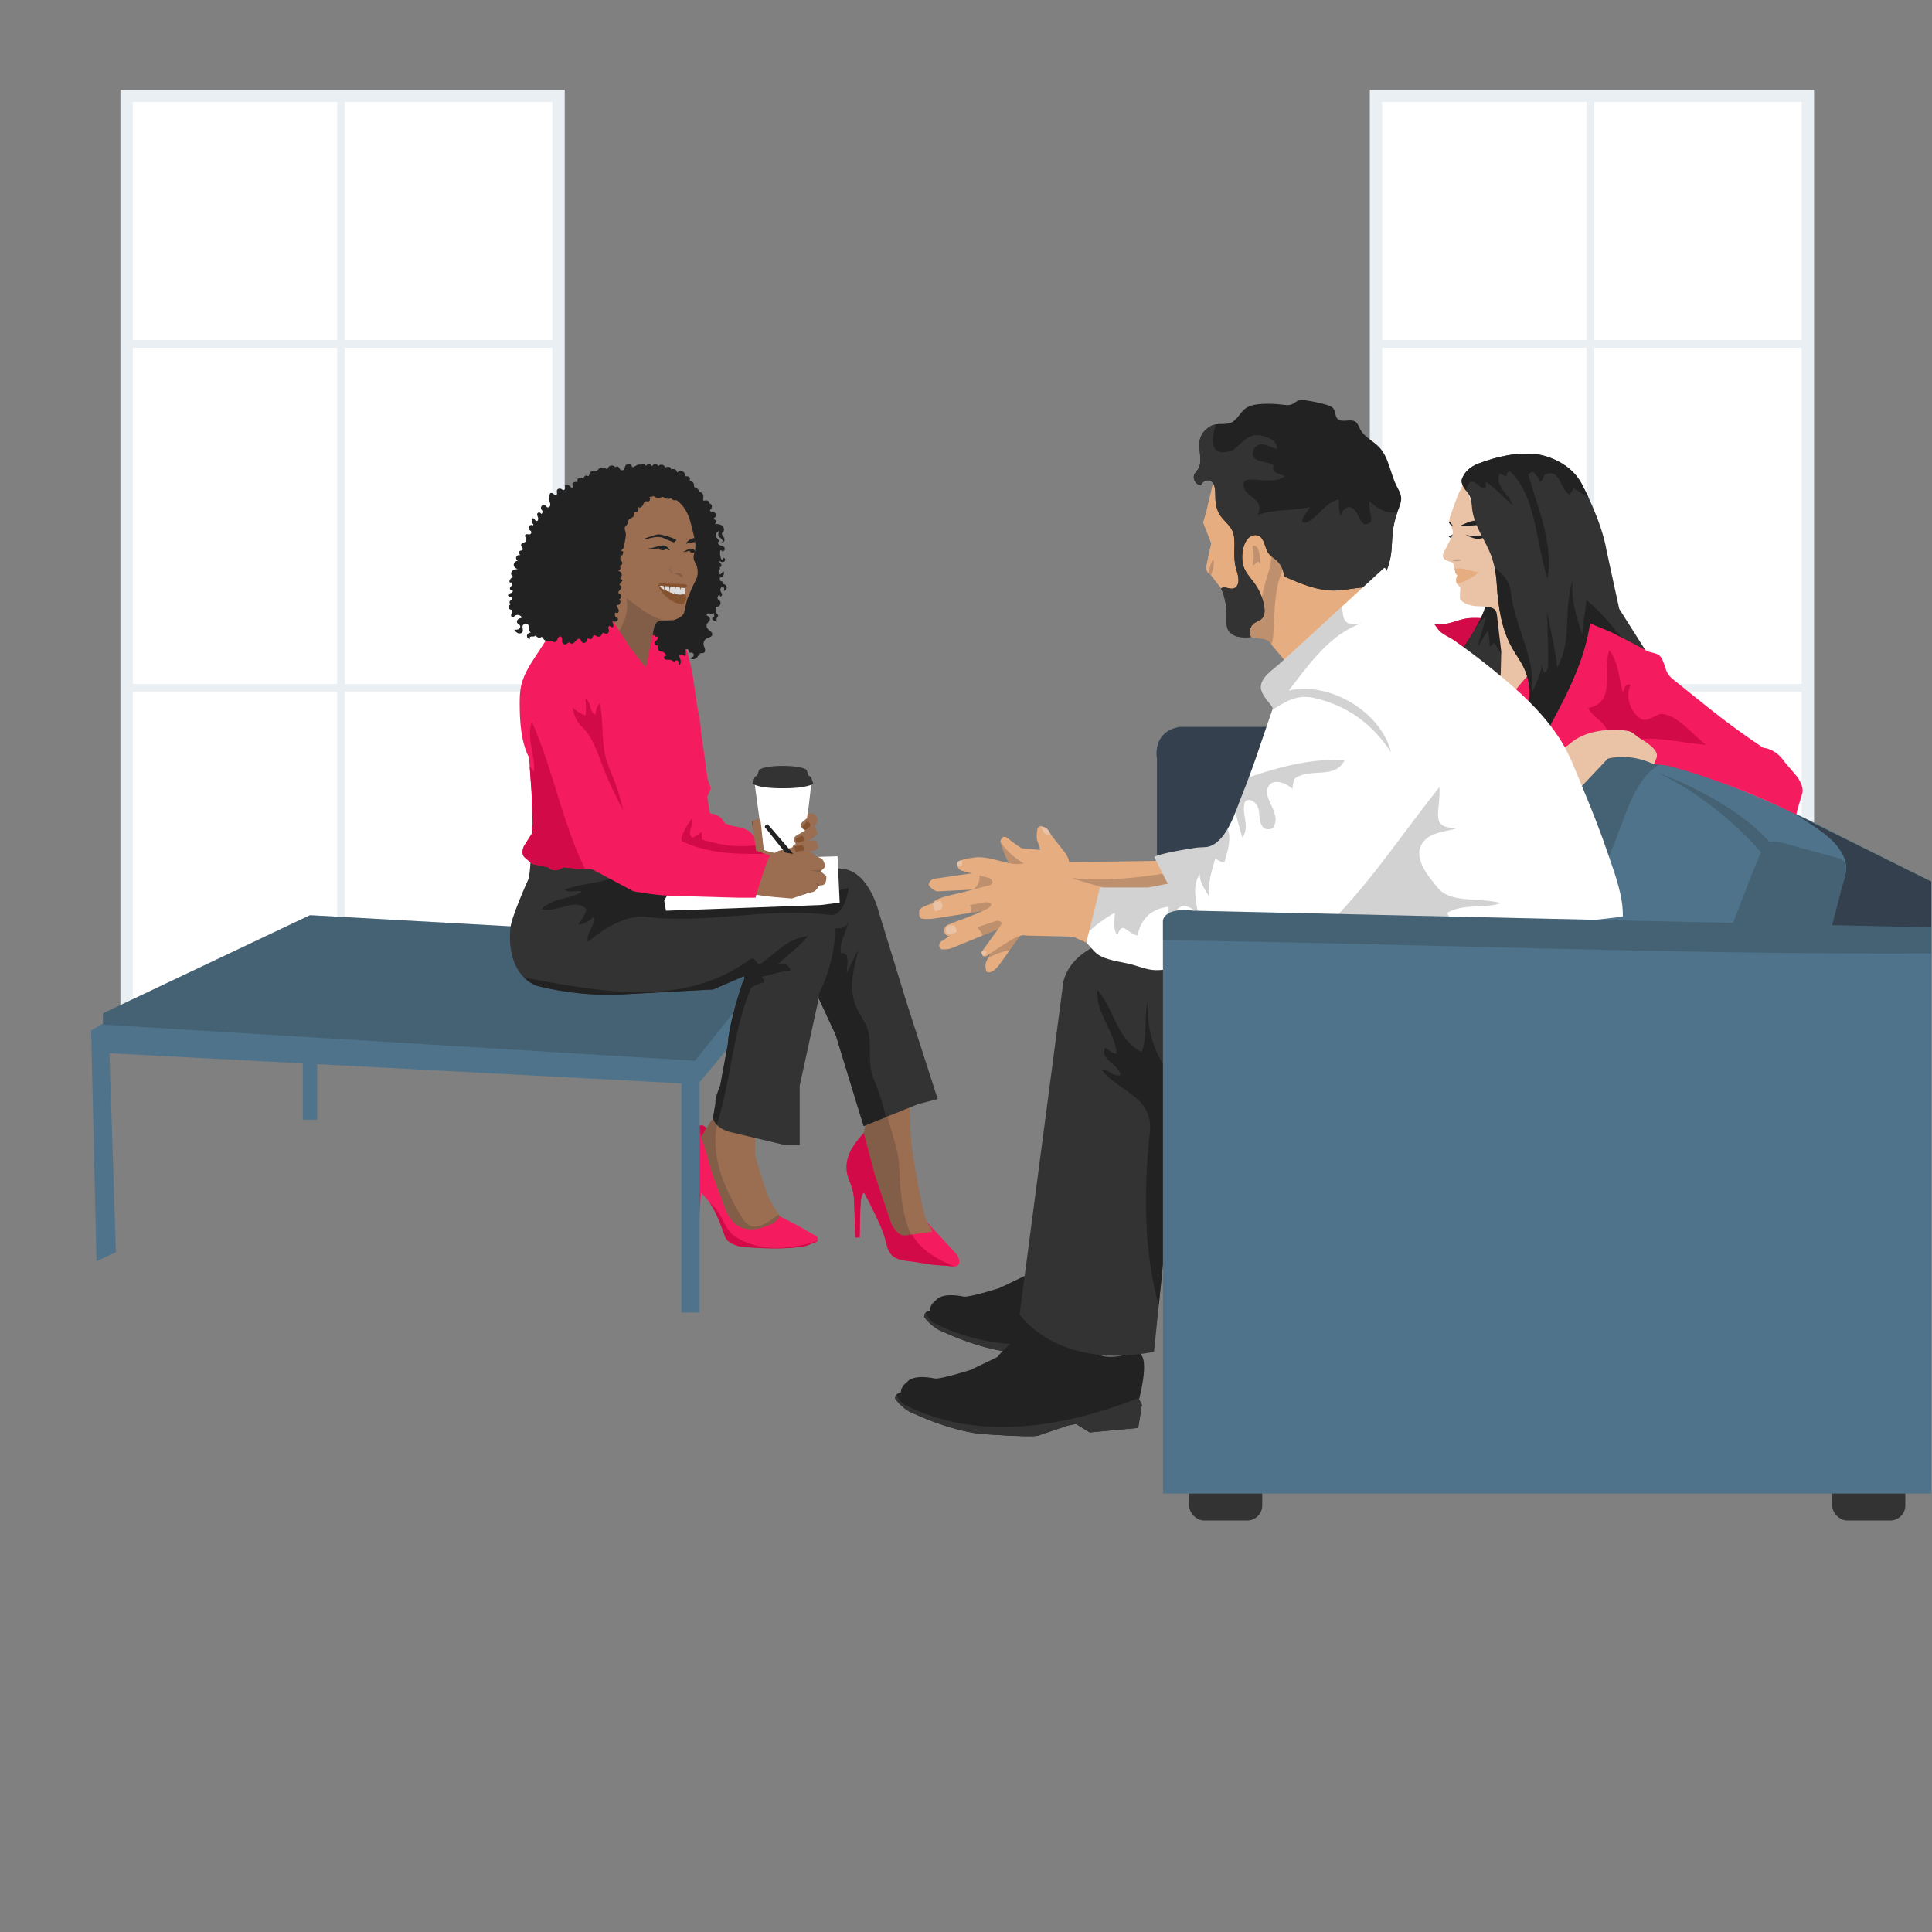 <?xml version="1.0" encoding="UTF-8"?>
<svg xmlns="http://www.w3.org/2000/svg" viewBox="0 0 1000 1000">
  <rect x="0" y="0" width="1000" height="1000" fill="#808080" stroke="none"/>
  <defs>
    <style>
      .cls-1 {
        fill: #eaeff4;
      }

      .cls-2 {
        fill: #eac3a6;
      }

      .cls-3 {
        fill: #fff;
      }

      .cls-4 {
        fill: #f41c5e;
      }

      .cls-5 {
        fill: #e6ad81;
      }

      .cls-6 {
        fill: #85522f;
      }

      .cls-7 {
        fill: #666;
      }

      .cls-8 {
        fill: #333;
      }

      .cls-9 {
        fill: #d30a48;
      }

      .cls-10 {
        fill: #ddd;
      }

      .cls-11, .cls-12, .cls-13 {
        fill: #222;
      }

      .cls-14, .cls-15 {
        fill: #9b6d51;
      }

      .cls-16 {
        fill: #34404d;
      }

      .cls-17 {
        fill: #4f738a;
      }

      .cls-12, .cls-18 {
        opacity: .2;
      }

      .cls-15 {
        opacity: .68;
      }

      .cls-13 {
        opacity: .26;
      }
    </style>
  </defs>
  <g id="BG">
    <g>
      <rect class="cls-3" x="712.21" y="49.61" width="221.95" height="486.36"/>
      <g>
        <g>
          <path class="cls-1" d="m935.76,537.57h-225.15V48.01h225.15v489.56Zm-223.55-1.6h221.95V49.61h-221.95v486.36Z"/>
          <path class="cls-1" d="m936.96,538.77h-227.55V46.81h227.55v491.96Zm-223.55-4h219.55V50.81h-219.55v483.96Z"/>
        </g>
        <g>
          <polygon class="cls-1" points="932.06 178.81 932.06 177.21 823.98 177.21 823.98 48.81 822.38 48.81 822.38 177.21 712.39 177.21 712.39 178.81 822.38 178.81 822.38 355.19 712.39 355.19 712.39 356.79 822.38 356.79 822.38 538.61 823.98 538.61 823.98 356.79 932.06 356.79 932.06 355.19 823.98 355.19 823.98 178.81 932.06 178.81"/>
          <polygon class="cls-1" points="825.18 539.81 821.18 539.81 821.18 357.99 711.19 357.99 711.19 353.99 821.18 353.99 821.18 180.01 711.19 180.01 711.19 176.01 821.18 176.01 821.18 47.61 825.18 47.61 825.18 176.01 933.26 176.01 933.26 180.01 825.18 180.01 825.18 353.99 933.26 353.99 933.26 357.99 825.18 357.99 825.18 539.81"/>
        </g>
      </g>
      <path class="cls-1" d="m938.96,540.77h-229.95V46.41h229.95v494.36Zm-223.55-6.4h217.14V52.81h-217.14v481.56Z"/>
    </g>
    <g>
      <rect class="cls-3" x="65.55" y="49.61" width="221.95" height="486.36"/>
      <g>
        <g>
          <path class="cls-1" d="m289.09,537.57H63.95V48.01h225.15v489.56Zm-223.55-1.6h221.95V49.61H65.55v486.36Z"/>
          <path class="cls-1" d="m290.29,538.77H62.75V46.81h227.55v491.96Zm-223.55-4h219.55V50.81H66.75v483.96Z"/>
        </g>
        <g>
          <polygon class="cls-1" points="285.39 178.81 285.39 177.21 177.32 177.21 177.32 48.81 175.72 48.81 175.72 177.21 65.73 177.21 65.73 178.81 175.72 178.81 175.72 355.19 65.73 355.19 65.73 356.79 175.72 356.79 175.72 538.61 177.32 538.61 177.32 356.79 285.39 356.79 285.39 355.19 177.32 355.19 177.32 178.81 285.39 178.81"/>
          <polygon class="cls-1" points="178.52 539.81 174.52 539.81 174.52 357.99 64.53 357.99 64.53 353.99 174.52 353.99 174.52 180.01 64.53 180.01 64.53 176.01 174.52 176.01 174.52 47.61 178.52 47.61 178.52 176.01 286.59 176.01 286.59 180.01 178.52 180.01 178.52 353.99 286.59 353.99 286.59 357.99 178.52 357.99 178.52 539.81"/>
        </g>
      </g>
      <path class="cls-1" d="m292.29,540.77H62.35V46.41h229.95v494.36Zm-223.55-6.4h217.14V52.81H68.75v481.56Z"/>
    </g>
  </g>
  <g id="Layer_1" data-name="Layer 1">
    <g>
      <path class="cls-4" d="m422.2,639.67l-10.05-5.72-11.72-6-34.19-43.26s-1.81-3.06-4.04-1.96c-3.01,1.5-5.21,6.67-6,9.68-1.29,4.98-.93,10.86-.41,15.93.07.71.16,1.43.47,2.07.63,2.07,3.83,13.53,2.82,29.66h2.79c.07-4.69.1-9.38.34-14.07.15-2.9.5-5.77.68-8.66,2.29,2.35,4.41,4.81,6.13,7.87,2.6,4.62,4.44,9.62,6.18,14.61,1.16,3.34,4.82,4.58,8.09,5.41,0,0,18.25,2.09,32.07,0,2.2-.33,4.25-1.31,6.29-2.15.97-.4,1.52-.39,1.67-1.4.11-.75-.48-1.71-1.13-2.03Z"/>
      <path class="cls-4" d="m448.58,584.83c-3.47,3.77-7.01,7.64-8.99,12.43-2.06,4.98-1.83,9.51.21,14.36.2.47.4.95.58,1.43.84,2.2,1.43,4.73,1.64,7.08l.7,20.37h2.23c.21-6.32.1-12.74.63-19.04.24-1.44.39-3.09,1.5-4.14.38-.36,6.13,11.74,6.66,12.85,2.22,4.66,3.74,8.14,4.92,13.1.43,1.79.96,3.57,1.94,5.13,2.88,4.59,9.8,4.08,14.41,4.99,5.11,1,10.29,1.6,15.49,1.81,1.65.06,4.21.95,5.49-.51,1.27-1.45.11-3.64-.53-5.12l-15.78-17.13-19.95-39.76s-11.16-7.86-11.16-7.86Z"/>
      <path class="cls-9" d="m373.67,594.08l-7.42-9.39s-1.81-3.06-4.04-1.96c-.04.02-.09.05-.13.08,1.38,14.09,6.19,8.94,11.59,11.27Z"/>
      <path class="cls-9" d="m381.25,640.53c-6.95-3.97-7.01-12.88-13.87-17.9.58.82,1.13,1.68,1.65,2.6,2.6,4.62,4.44,9.62,6.18,14.61,1.16,3.34,4.82,4.58,8.09,5.41,0,0,18.25,2.09,32.07,0,2.2-.33,4.25-1.31,6.29-2.15.75-.31,1.25-.38,1.5-.86-13.58,4.46-29.55,5.9-41.92-1.71Z"/>
      <path class="cls-9" d="m475.25,643.53c-8.65-10.57-11.74-25.76-10.2-40.25l-5.31-10.59-11.16-7.86c-3.47,3.77-7.01,7.64-8.99,12.43-2.06,4.98-1.83,9.51.21,14.36.2.47.4.95.58,1.43.84,2.2,1.43,4.73,1.64,7.08l.7,20.37h2.23c.22-6.32.1-12.74.63-19.04.24-1.44.39-3.09,1.5-4.14.38-.36,6.13,11.74,6.66,12.85,2.22,4.66,3.74,8.14,4.92,13.1.43,1.79.96,3.57,1.94,5.13,2.88,4.59,9.8,4.08,14.41,4.99,5.11,1,10.29,1.6,15.49,1.81.96.04,2.23.34,3.38.31-6.96-2.97-13.58-6.38-18.63-11.98Z"/>
      <polygon class="cls-17" points="49.96 652.85 47.17 533.35 65.03 522.81 393.21 522.81 362.08 560.2 362.08 679.35 352.71 679.35 352.71 560.76 56.65 545.13 60 648.09 49.96 652.85"/>
      <rect class="cls-17" x="156.75" y="546.06" width="7.44" height="33.49"/>
      <polygon class="cls-17" points="53.3 524.48 160.47 473.69 408.89 487.53 359.75 549.04 53.3 530.34 53.3 524.48"/>
      <polygon class="cls-12" points="53.3 524.48 160.47 473.69 408.89 487.53 359.75 549.04 53.3 530.34 53.3 524.48"/>
      <path class="cls-17" d="m598.85,471.05v-78.36s-2.79-13.88,11.72-16.43h160.8s83.1,4.13,181.89,56.88l46.33,23.17v55.81h-397.66l-3.08-41.08Z"/>
      <path class="cls-16" d="m688.65,376.26h-78.08c-14.51,2.55-11.72,16.43-11.72,16.43v60.7c23.21-1.38,46.11-9.58,62.39-25.86,15.15-13.94,23.31-31.92,27.4-51.26Z"/>
      <path class="cls-12" d="m861.03,394.59c-20.96-6.5-39.3-10.72-53.85-13.45,3.15,23.72,13.2,46.86,22.07,68.39,10.72-16.49,13.28-46.56,31.78-54.94Z"/>
      <path class="cls-12" d="m951.6,444.2l-25.12-6.86c-5.4-1.8-8.67-1.94-10.62-1.57h0c-20.67-23.06-58.03-35.83-58.03-35.83,32,14.9,53.66,41.22,53.66,41.22h0l-5.1,12.23-30.14,78.27,62.51-16.74,16.19-61.53c2.23-8.51-3.35-9.19-3.35-9.19Z"/>
      <path class="cls-16" d="m929.75,421.68c7.9,5.4,18.47,10.96,23.33,19.41,1.29,2.24,2.36,4.69,2.53,7.27.26,4.11-1.63,8.2-2.57,12.13-.81,3.36-1.73,6.69-2.6,10.03-1.16,4.43-2.32,8.85-3.48,13.28l52.65-3.77v-23.72s-69.85-34.64-69.85-34.64"/>
      <path class="cls-2" d="m816.53,409.43l2.28-2.59,13.35-14.15s10.95-3.37,23.89,2.92c12.94,6.29,0,0,0,0l8.2-3.82-12.74-14.45-22.42-10.88-22.36,9.81-2.2,11.68,12,21.49Z"/>
      <path class="cls-4" d="m737.19,323.08c2.97,0,5.97.13,8.94.04,4.52-.13,8.59-2.37,13.01-3.02,1.89-.28,3.81-.25,5.73-.22,18.87.3,37.73.84,56.6,1.33,0,0,12.09,1.86,12.09,1.86,3.6,2.51,7.2,5.02,10.8,7.53,1.99,1.39,4.9,2.01,5.99,4.18,1.98,3.92,6.83,2.16,9.16,5.15,2.05,2.65,2.12,6.39,4.01,9.16.9,1.31,2.16,2.33,3.4,3.32,5.98,4.8,11.97,9.59,17.95,14.39,8.99,7.21,18.2,13.85,27.77,20.26,0,0,6.33.19,11.16,7.44l6.33,7.44s4.09,5.4,2.6,9.12l-2.23,7.44-.74,3.16c-20.41-10.13-42.13-18.54-64.78-24.91-2.9-.82-5.92-.87-8.92-1.16.87-2.41,2.4-4.17,1.02-6.53-2.14-3.67-7.12-5.88-10.35-8.53-.9-.74-1.82-1.48-2.9-1.92-.94-.38-1.97-.5-2.98-.59-9.59-.84-20.63.29-28.2,6.84-11.29,9.76-14.33-8.51-28.58-20.94-20.96-18.28-46.86-40.87-46.86-40.87Z"/>
      <path class="cls-9" d="m883,385.46c-8-6-14-15-23-16-2,0-7,4-10,3-6-3-9-12-6-18-3-1-3,2-4,4-2-7-2-15-7-22-4,11,4,27-11,30,2.26,4.53,8.51,7.35,9.72,11.47,3.08-.21,6.16-.14,9.11.11,1.01.09,2.04.21,2.98.59,1.08.43,2,1.18,2.9,1.92.82.67,1.76,1.32,2.73,1.97,10.86-.94,22.42,2.29,33.55,2.94Z"/>
      <path class="cls-9" d="m764.87,319.88c-1.91-.03-3.83-.06-5.73.22-4.43.65-8.49,2.89-13.01,3.02-2.97.09-5.97-.04-8.94-.04,0,0,8.18,7.14,19.08,16.64,4.85-6.06,8.84-12.7,11.71-19.77-1.04-.02-2.07-.04-3.11-.06Z"/>
      <path class="cls-13" d="m756.55,336.32s11.61-16.37,12.35-23.26l8.74,2.98,1.12,29.95-1.49,7.26-20.73-16.93Z"/>
      <path class="cls-8" d="m756.55,336.32s11.61-16.37,12.35-23.26l8.74,2.98,1.12,29.95-1.49,7.26-20.73-16.93Z"/>
      <path class="cls-11" d="m768.9,313.06c-.35,3.27-3.16,8.67-6,13.45,1.82-2.57,3.36-5.41,6.1-7.05-1,5-3,10-4,15,2-3,3-5,5-8,1,3,1,5,1,8,1,0,2-1,2-2,2.22,2.66,3.84,5.71,5.58,8.64l-.93-25.06-8.74-2.98Z"/>
      <path class="cls-2" d="m757.37,249.39c.39.95-2.17,5.4-2.54,6.34-1.44,3.66-2.77,7.35-4.08,11.06-.21.61-.43,1.22-.5,1.86-.36,3.31,3.01,5.68,1.26,9.07,0,0-4.19,8.09-4.19,8.09,0,0-1.95,2.93,1.81,4.47l2.96.98,1.02,3.91s0,2.09,1.33,2.44c0,0-.91,1.81-.7,2.86,0,0,0,1.67.77,2.16,0,0,1.4,1.19,1.4,2.09,0,0-.63,4.4-.07,5.44,0,0,1.95,3.77,10.88,3.7,2.21.15,6.34.11,7.51,2.32.45.86.57,1.85.68,2.82.67,6.08,1.4,12.15,2.14,18.23l-.35,14.86,7.33,5.44,6.49-7.67,5.44-6.14s-38.58-94.32-38.58-94.33Z"/>
      <path class="cls-11" d="m750.26,269.83l1.97,2.59-1.53-.95s-1.22-1.08-.44-1.63Z"/>
      <path class="cls-11" d="m751.94,276.5s-1.1,1.21-2.49.72c0,0,1.05,1.22,1.68,1.24l.82-1.96Z"/>
      <path class="cls-12" d="m751.47,289.92s3.33-1.05,5.08,0c0,0-2.85,1.33-5.08,0Z"/>
      <path class="cls-11" d="m755.93,272.06s5.44-2.72,7.95-2.65l1.4,2.3s-6.91.7-9.35.35Z"/>
      <path class="cls-11" d="m767.92,277.81l.06.19c-.25-.1-.5-.19-.76-.27.18-.14.34-.3.45-.5-1.48-.16-2.97.02-4.46.08-1.49.06-3.02,0-4.38-.61l-.18-.05c.29.08.7.6,1,.76.39.21.79.28,1.2.43,1.56.57,2.66,1.14,4.4,1.04,1.23-.08,2.42-.39,3.56-.81-.3-.09-.59-.18-.89-.26Z"/>
      <path class="cls-5" d="m752.89,294.31l.22.84s0,2.09,1.33,2.44c0,0-.91,1.81-.7,2.86,0,0,0,1.11.42,1.78,3.89-1.03,9.57-4.08,11.12-6.04-4.67-.63-7.8-2.5-12.39-1.89Z"/>
      <path class="cls-8" d="m851.51,336.32l-13.4-21.21-6.51-29.95c-2.6-15.63-12.47-33.86-12.47-33.86-6.87-14.11-23.57-16.18-23.63-16.19-10.12-1.24-20.91,1.26-30.36,4.87-3.83,1.46-7.01,4.01-8.45,7.99-.67,1.84,1.1,4.53,1.1,4.53,1.1,1.67,2.52,3.05,3.21,4.96.74,2.05.75,4.31,1.04,6.45.9,6.65,4.46,12.49,7.45,18.37,3.43,6.74,4.81,12.94,5.27,20.46.69,11.42,2.44,23.1,8.13,33.03,1.84,3.22,4.08,6.21,5.71,9.54,2.81,5.72,3.74,12.35,2.6,18.63-.16.9-.37,1.84-.14,2.73.17.65.55,1.22.95,1.76,2.55,3.43,6.01,6.17,9.94,7.85,6.72-12.59,13.49-25.28,17.66-38.93,1.47-4.83,2.6-9.76,3.4-14.74l11,4.56,17.49,9.17Z"/>
      <path class="cls-11" d="m769,252.46v-3c5,3,9,8,14,12-2-6-9-9-7-16,0-1,2,1,4,1-1-1,1-2,1-3,14,12,14,38,20,56,3-19-5-36-10-54,1,0,2-2,3-1,1,2,3,3,3,5,2-1,2-4,3-4,8-3,7,8,13,11-1-2,2-2,1-4,2.73,1.7,5.46,3.41,8.22,5.07-1.78-3.82-3.09-6.23-3.09-6.23-6.87-14.11-23.57-16.18-23.63-16.19-10.12-1.24-20.91,1.26-30.36,4.87-3.83,1.46-7.01,4.01-8.45,7.99-.67,1.84,1.1,4.53,1.1,4.53.32.49.67.95,1.02,1.41.35-1.75,1.11-3.38,2.18-4.45,3-1,5,4,8,3Z"/>
      <path class="cls-11" d="m821,310.46c0,6-2,12-2,18-3-9-6-18-5-28-5,15,0,31-8,45-.78-8.58-3.68-20.06-5.07-28.88-.11,5.24.15,10.48.28,15.72.07,2.7.11,5.4.07,8.1-.03,2.23.32,4.41-.58,6.52-.19.46-.54.91-1.03,1-1.37.27-1.67-3.58-1.67-4.45,0,5-3,10-5,15,2-18-9-34-11-52-.64-5.75-4.14-9.46-8.41-12.69.61,2.85.98,5.78,1.17,8.96.69,11.42,2.44,23.1,8.13,33.03,1.84,3.22,4.08,6.21,5.71,9.54,2.81,5.72,3.74,12.35,2.6,18.63-.16.9-.37,1.84-.14,2.73.17.65.55,1.22.95,1.76,2.55,3.43,6.01,6.17,9.94,7.85,6.72-12.59,13.49-25.28,17.66-38.93,1.47-4.83,2.6-9.76,3.4-14.74l11,4.56,5.07,2.66c-5.45-6.86-10.98-13.67-18.09-19.35Z"/>
      <g>
        <path class="cls-7" d="m577.85,652.74c.61-8.13.92-16.28,1.07-24.43l-11.93-3.77-8.91,17.04,2.59,5.33,16.77,10.74c.15-1.64.28-3.27.41-4.91Z"/>
        <path class="cls-11" d="m573.01,686.88c.73-3.45,1.41-6.91,2.01-10.39.27-1.56.53-3.11.77-4.67.04-.25.31-2.09.45-3.04.11-.93.4-3.2.39-3.11.14-1.23.28-2.46.4-3.69.25-2.39.46-4.77.65-7.17l-7.75-5.31-9-8.67s-3.19-2.32-5.88-1.69l-12.28,10.06s-9.38,7.54-11.44,10.77l-13.96,6.71s-15.5,4.93-18.5,4.45c0,0-11.02-2.63-14.55,2,0,0-3,1.92-3.06,5.28,0,0-2.9.11-2.91,3.19,0,0,3.71,5.69,10.36,8,0,0,17.24,8.24,33.48,10.16,0,0,25.56,1.97,30.04.96l15.45-5.22,2.54-.51c.82-.54,1.64-1.08,2.47-1.61-.21-2.17-.12-4.37.33-6.49Z"/>
        <path class="cls-8" d="m572.58,691.31c-29.62,7.08-60.87,7.68-88.74-6.32-2-.85-3.51-3.02-4.68-5.64-.46.47-.81,1.18-.81,2.24,0,0,3.71,5.69,10.36,8,0,0,17.24,8.24,33.48,10.16,0,0,25.56,1.97,30.04.96l15.45-5.22,2.54-.51c.82-.54,1.65-1.07,2.47-1.6-.07-.69-.1-1.38-.11-2.07Z"/>
      </g>
      <g>
        <path class="cls-7" d="m586.92,684.79l-1.48,13.76-.4,2.53s-8.29,6.75-17.78,2.06l-21.59-13.83-2.59-5.33,8.91-17.04,32.27,10.21,2.67,7.64Z"/>
        <path class="cls-11" d="m590.46,701.13s-1.67-7.44-4.49-7.5c0,0-2.01,6.66-4.9,7.92,0,0-7.68,2.33-13.15-.76l-13-8.91-9-8.67s-3.19-2.32-5.88-1.69l-12.28,10.06s-9.38,7.54-11.43,10.77l-13.96,6.71s-15.5,4.93-18.5,4.45c0,0-11.02-2.63-14.55,2,0,0-3,1.92-3.06,5.28,0,0-2.9.11-2.91,3.19,0,0,3.71,5.69,10.36,8,0,0,17.24,8.24,33.48,10.16,0,0,25.56,1.97,30.04.96l15.45-5.22,4.28-.85,7.08,4.4,25.09-2.34,1.92-12-1.47-2.83s5.2-19.27.91-23.13Z"/>
        <path class="cls-8" d="m468.82,727.39c38.26,19.22,82.88,10.95,120.93-3.88-.12.47-.19.74-.19.74l1.47,2.83-1.92,12-25.09,2.34-7.08-4.4-4.28.85-15.45,5.22c-4.49,1.01-30.05-.96-30.05-.96-16.23-1.92-33.48-10.16-33.48-10.16-6.65-2.31-10.36-8-10.36-8,0-1.06.36-1.77.81-2.24,1.17,2.63,2.68,4.79,4.68,5.64Z"/>
      </g>
      <rect class="cls-8" x="615.46" y="759.1" width="37.88" height="27.92" rx="7.81" ry="7.81"/>
      <rect class="cls-8" x="948.32" y="759.1" width="37.88" height="27.92" rx="7.81" ry="7.81"/>
      <path class="cls-8" d="m591.74,483.15s-35.35,2.05-41.3,24.65l-22.7,172.56s19.35,29.02,69.58,19.35l8.19-80.37,19.95-111.53s-19.55-25-33.72-24.65Z"/>
      <path class="cls-11" d="m615.72,562.26c-15.32-6.1-22.44-25.73-21.72-43.8-2,9,0,18-3,26-13-6-14-22-23-32-1,12,9,21,10,33-3,0-6-4-6-3-3,6,7,8,8,14-4,1-6-3-10-3,9,12,28,14,25,34-2.94,28.81-3.1,60.03,4.77,88.19l5.74-56.31,10.21-57.08Z"/>
      <path class="cls-5" d="m628.85,246.04l-4.6,19.12-1.53,5.3,4.19,10.74s-2.65,11.58-2.65,12.98c0,0,.42,2.79,2.37,3.35l8.09,10.47,12.72,21.73,7.23,1.16s2.23.42,3.07,2.37l7.4,8.79,41.58-38.06-9.9-18.73-67.95-39.21Z"/>
      <path class="cls-12" d="m628,289.46c-1.63,2.45-1.94,4.9-2.54,7.35.31.32.69.59,1.16.72l.15.2c1.18-2.76,1.91-5.51,1.22-8.27Z"/>
      <path class="cls-12" d="m668,287.46c-3,0-7-2-10-3,1,10-5,18-5,28-3,0-3-2-4-3-4.12-3.44-8.72-1.2-12.17,2.15l10.6,18.11,7.23,1.16s2.23.42,3.07,2.37l.35.42c.47-1.31.79-2.7.91-4.21,1-15,0-29,9-42Z"/>
      <g class="cls-18">
        <path class="cls-11" d="m650.27,282.97c-.25-.29-.59-.52-.97-.56s-.8.16-.94.52c-.12.31-.02.65.06.97.63,2.31.7,4.76.2,7.1-.13.63-.3,1.32.03,1.87.41-.43.83-.86,1.24-1.3.27-.29.56-.58.94-.7s.87.01,1.01.38c.09.22.11.56.35.57.21,0,.28-.27.29-.47.06-2.32-.56-4.59-1.18-6.82-.15-.54-.33-1.12-.79-1.43l-.24-.12Z"/>
      </g>
      <path class="cls-11" d="m725.17,257.02c-.27-1.99-1.4-3.73-2.3-5.53-3.31-6.59-3.94-14.67-9-20.02-3.17-3.34-7.86-5.34-9.94-9.45-.64-1.26-1.04-2.73-2.16-3.59-2.68-2.06-7.44.78-9.63-1.79-1.12-1.31-.83-3.37-1.75-4.84-.82-1.31-2.42-1.87-3.91-2.3-3.64-1.04-7.35-1.83-11.1-2.34-1.05-.14-2.14-.26-3.15.07-1.22.4-2.15,1.41-3.32,1.95-1.7.78-3.68.47-5.53.24-3.43-.43-6.9-.54-10.35-.33-3.12.19-6.4.71-8.82,2.69-2.52,2.07-3.86,5.55-6.82,6.92-2.38,1.1-5.17.53-7.77.92-4.25.65-7.89,4.21-8.64,8.44-.89,5.02,1.84,10.77-1,15-.56.84-1.32,1.55-1.75,2.47-1.11,2.36.83,5.55,3.44,5.65.45-1.71,2.34-2.9,4.08-2.56,3.01.59,3.29,4.46,3.28,6.95-.02,3.69.3,7.57,2.3,10.78,1.72,2.76,4.51,4.75,6.15,7.55,1.64,2.79,1.56,6.64,1.48,9.77-.07,2.78-.11,5.63.34,8.38.48,2.97,2.08,6.14,1.7,9.18-.19,1.51-1.15,3.03-2.63,3.38-2.09.5-4.56-1.37-6.27-.08,2.09,4.84,2.99,10.16,2.84,15.43-.06,1.88-.23,3.85.52,5.58.9,2.08,3.03,3.42,5.23,3.95s4.51.38,6.77.22c-1.24-2.38-.47-5.61,1.7-7.17,1.24-.89,2.83-1.28,3.92-2.34,1.68-1.65,1.65-4.35,1.22-6.67-.79-4.26-2.56-8.34-5.13-11.84-2.15-2.92-4.71-5.5-5.69-9.1-1.1-4.01-.49-10.48,2.37-13.75,1.31-1.49,3.48-2.37,5.34-1.67,3.54,1.34,3.26,6.54,5.62,9.51.99,1.24,2.42,2.04,3.63,3.07,2.49,2.11,4.05,5.29,4.19,8.55,8.46,3.73,17.27,7.54,26.52,7.34,6.9-.15,13.79-2.54,20.59-1.35.61.11,1.28.23,1.82-.07.46-.26.7-.77.92-1.25,2.19-4.8,4.39-9.67,5.31-14.86.75-4.23.61-8.56,1.1-12.83.41-3.63,1.27-7.21,2.56-10.63.93-2.47,2.09-5.01,1.74-7.62Z"/>
      <path class="cls-8" d="m709,259.46c-1,4,2,10,0,11-6,4-5-8-11-8-1,0-4,2-4,5-1-3-1-6-1-9-8,2-11,10-17,12-5,1,1-6,2-8-9,2-18,1-27,4,4-8-6-9-7-14-3-9,14,0,21-6-2-1-4-1-6-3v-3c-4-2-13-1-10-8,3-5,8-1,12,0,0-5-5-6-8-7-8-2-12,7-16,8-10.89,3.11-10.28-5.87-7.6-13.78-4.16.73-7.69,4.24-8.43,8.4-.89,5.02,1.84,10.77-1,15-.56.84-1.32,1.55-1.75,2.47-1.11,2.36.83,5.55,3.44,5.65.45-1.71,2.34-2.9,4.08-2.56,3.01.59,3.29,4.46,3.28,6.95-.02,3.69.3,7.57,2.29,10.78,1.72,2.76,4.51,4.75,6.15,7.55,1.64,2.79,1.56,6.64,1.48,9.77-.07,2.78-.11,5.63.34,8.38.48,2.97,2.08,6.14,1.7,9.18-.19,1.51-1.15,3.03-2.63,3.38-2.09.5-4.56-1.37-6.27-.08,2.09,4.84,2.99,10.16,2.84,15.43-.06,1.88-.23,3.85.52,5.58.9,2.08,3.03,3.42,5.23,3.95,2.2.53,4.51.38,6.77.22-1.24-2.38-.47-5.61,1.7-7.17,1.24-.89,2.83-1.28,3.92-2.34,1.68-1.65,1.65-4.35,1.22-6.67-.79-4.26-2.56-8.34-5.13-11.84-2.15-2.92-4.71-5.5-5.69-9.1-1.1-4.01-.49-10.48,2.37-13.75,1.31-1.49,3.48-2.37,5.34-1.67,3.54,1.34,3.26,6.54,5.62,9.51.99,1.24,2.42,2.04,3.63,3.07,2.49,2.11,4.05,5.29,4.19,8.55,8.46,3.73,17.27,7.54,26.52,7.34,6.9-.15,13.79-2.54,20.59-1.35.61.11,1.28.23,1.82-.07.46-.26.7-.77.92-1.25,2.19-4.8,4.39-9.67,5.31-14.86.75-4.23.61-8.56,1.1-12.83.4-3.49,1.22-6.93,2.42-10.23-5.02,1.12-10.3-1.59-14.3-5.59Z"/>
      <path class="cls-5" d="m599.97,445.57l-48.42.7-13.17-6.32-9.71-.93s-5.3-3.49-6.28-4.6c0,0-3.49-3.49-4.6,1.12,0,0,2.46,10.33,6.46,12.98l-21.33,3.52-20.02,2.9s-2.65,1.53-2.09,3.35c0,0,2,2.94,4.56,3.07l27.67-1.4-30.4,7.64s-6.16,1.71-6.72,3.52c0,0-.84,3.91,1.26,4.33,0,0,2.23.56,6.14,0l29.02-4.47-25.53,16.56s-1.81,2.14.42,3.81c0,0,2.93.42,6-.84l25.95-10.6-8.79,18s-.98,3.49.56,5.16c0,0,2.09,1.53,6.14-3.49l14.23-19.95,74.09-11.41,10.05-10.78-15.49-11.86Z"/>
      <path class="cls-12" d="m605.41,468.21l10.05-10.78-7.99-6.12c-30.78,5.41-73.05,8.8-89.6-15.44.47,1.81,2.81,10.27,6.38,12.63l-18.29,3.02c.86.97,1.29,1.95,1.04,2.94-.23,2.93-1.52,4.78-3.51,5.97l9.55-.48-16.54,4.16c2.53.49,4.51,1.71,5.5,4.35.92,1.83.77,3.14-.06,4.11l10.4-1.6-9.95,6.45c1.7.75,3.26,2.01,4.61,4.04.83,1,1.27,1.94,1.41,2.84l10.77-4.4-7.76,15.89c3.65-1.8,7.45-3.45,11.08-3.81l8.82-12.36,74.09-11.41Z"/>
      <path class="cls-5" d="m570.95,459.39s-15.44-4.56-15.44-4.56c-.4-.12-1.2-4.57-1.32-5.04-.63-2.58-.86-5.21-2.3-7.53-.41-.66-.9-1.28-1.39-1.89-3.04-3.82-6.05-7.64-9-11.54,0,0-3.49-2.65-4.47,0,0,0-.98,3.91,0,6.84,0,0,3.07,6.7.42,8.79,0,0-7.95,4.33-15.49,2.23-4.67-1.02-9.64-2.73-14.42-2.97-1.69-.09-3.38.15-5.05.39-2.02.28-6.11.76-6.77,3.18-.43,1.58.87,3.23,2.38,3.46l14.09,3.77s3.21,1.95.28,3.63c0,0-16.16,4.18-16.19,4.19-3.81.99-8.62,1.69-12.01,3.69-.66.39-1.29.89-1.64,1.58-.62,1.22-.43,2.83.51,3.84,1.26,1.36,3.1.79,4.67.31,7.09-2.2,14.45-3.31,21.74-4.68,0,0,3.49-.42,3.49.98,0,0,.14,1.26-2.37,2.51-6.16,3.08-12.98,5.25-19.37,7.81-.5.2-1.02.41-1.42.77-1.76,1.56-1.64,4.53.85,5.26,1.48.44,3.05-.45,4.43-.91,6.94-2.31,13.87-4.63,20.81-6.95,0,0,3.49.16,2.23,2.12l-10.05,13.95s-.42,2.93,2.23,2.37c3.34-2.18,6.56-4.55,9.98-6.6,2.49-1.5,7.71-5.17,10.81-4.14l24.14.56,10.05,4.47,5.58-29.86"/>
      <path class="cls-2" d="m543.89,431.95s-2.63.44-3.61-1.02c0,0-1.6-3.26-1.6-3.26.06.13,2.16.57,2.44.72,1.46.8,2.02,2.18,2.77,3.57Z"/>
      <path class="cls-2" d="m497.65,445.28s.7,1.76,0,2.81l-1.94.36s-1.41-2.76,1.94-3.17Z"/>
      <path class="cls-2" d="m483.86,466.84l3.02-.47s1.38,1.57.63,3.7c0,0-1.72,1.83-3.69,1.37,0,0-1.84-3.33.04-4.59Z"/>
      <path class="cls-2" d="m493.89,479.01c-.13-.05-.29-.08-.5-.09-1.14-.02-2.74.11-3.49,1.07-.65.83-.46,3.49,1.02,3.6.23.02.45-.05.66-.12.82-.27,3.01-.39,3.43-1.22.34-.68-.05-1.51-.35-2.14-.27-.57-.37-.95-.76-1.11Z"/>
      <path class="cls-2" d="m508.16,492.6l1.5-.7s1.05.7.98,1.4l-1.23,1.4s-1.62-.7-1.24-2.09Z"/>
      <path class="cls-3" d="m654.19,351.17c2.17-3.07,6.02-5.66,8.33-7.77,7.74-7.1,15.48-14.19,23.21-21.29,10.2-9.35,20.4-18.7,30.59-28.06,1.65-1.52,6.54,15.2,6.72,15.78,1.69-.42,3.39-.84,5.13-.85s3.54.43,4.86,1.56c.67.57,1.2,1.3,1.72,2.02,3.24,4.49,6.5,8.96,9.77,13.43,1.56,2.13,5.85,3.9,7.99,5.4,6.59,4.6,13.03,9.42,19.28,14.47,13.58,10.96,27.23,22.98,36.44,37.99,4.36,7.11,7.36,15.31,10.57,22.99,5,11.95,9.77,24.01,13.91,36.29,3.3,9.77,7.54,20.84,7.25,31.33-15.68,1.8-31.35,3.61-47.03,5.41-32.49,3.74-64.98,7.48-97.47,11.22-18.59,2.14-37.16,4.4-55.75,6.53-9.41,1.08-18.82,2.13-28.24,3.11-4.44.46-9.35,1.59-13.81,1.4-3.94-.17-8.1-1.89-11.96-2.93-5.37-1.45-13.81-2.14-18.14-5.7-.86-.71-1.61-1.55-2.35-2.38-.72-.81-1.44-1.62-2.16-2.43-.27-.3-.55-.62-.61-1.02-.05-.3.02-.6.1-.9,2.33-9.11,4.5-18.26,6.74-27.39h25.12l10.05-1.95c-2.31-4.53-4.65-9.05-6.91-13.61-.76-1.53,20.26-4.91,21.88-5.08,2.08-.22,4.93-.02,6.89-.74,9.03-3.28,13.39-18.63,16.54-26.4,5.88-14.47,10.52-29.4,15.67-44.12.11-.3.22-.61.19-.93-.04-.42-.3-.77-.56-1.11-.69-.9-1.38-1.79-2.07-2.69-1.24-1.61-2.5-3.25-3.15-5.17-.8-2.33-.09-4.48,1.29-6.43Z"/>
      <path class="cls-12" d="m681,361.46c17,4,30,14,39,28-5-21-32-37-53-32,11-14,21-29,38-35-9.63,2.22-9.93-2.14-10.25-8.61-3,2.75-6.01,5.51-9.01,8.26-7.74,7.1-15.48,14.19-23.21,21.29-2.31,2.12-6.16,4.71-8.33,7.77-1.38,1.95-2.09,4.09-1.29,6.43.66,1.92,1.92,3.57,3.15,5.17.69.9,1.38,1.79,2.07,2.69.26.33.52.69.56,1.11.03.32-.08.63-.19.93,0,0,0,.01,0,.02,6.67-4.26,12.97-8.59,22.51-6.05Z"/>
      <path class="cls-12" d="m626.29,438.01c-1.97.72-4.82.51-6.89.74-1.62.17-22.63,3.56-21.88,5.08,2.26,4.56,4.6,9.08,6.91,13.61l-10.05,1.95h-25.12c-1.85,7.57-3.67,15.15-5.56,22.71,4.05-3.77,8.52-6.99,13.29-9.63,0,4-1,8,1,11,1,1,1-4,4-3,3,2,7,5,7,3,2-9,8-13,15-14,2-1,0,4,1,6,6-7,7-9,15-3-1-7-3-14,1-20,0,5,3,8,5,12-1-7,1-13,3-20,2,1,5,3,5,1,1.67-5.85,3.33-11,1.5-16.61-2.41,4.22-5.39,7.77-9.21,9.16Z"/>
      <path class="cls-12" d="m644,416.46c0-2,2-3,4-2,6,3,2,10,6,14,1,1,4,1,5,0,5-8-7-16-2-22,2-3,8-2,12,2,0-3,1-6,2-6,8-5,20,1,25-9-16-1-32,3-47,8-.81.33-1.68.62-2.59.88-1.15,3.11-2.33,6.2-3.58,9.27-.97,2.38-2.05,5.47-3.34,8.71,1.01,4.38,2.26,8.76,3.51,13.14,4-5,0-11,1-17Z"/>
      <path class="cls-12" d="m777,467.46c-11-3-25,0-32-7-5-6-15-17-8-25,4-5,12-5,18-7-16,1-9-9-10-21-22.34,27.77-45.41,64.64-75.36,86.65,8.61-1.02,17.22-2.04,25.83-3.03,19.28-2.22,38.56-4.44,57.84-6.66-.85-4.2-2.29-8.26-4.31-11.97,9-5,19-2,28-5Z"/>
      <path class="cls-17" d="m601.93,773.06v-296.53s.41-7.09,15.97-5.14l381.7,8.65v293.02h-397.66Z"/>
      <path class="cls-12" d="m999.6,493.51v-13.47l-381.7-8.65c-15.56-1.95-15.97,5.14-15.97,5.14v10.14c132.55,1.77,265.11,7.46,397.66,6.84Z"/>
      <path class="cls-14" d="m370.39,576.78l-4,5.95s-3.35,5.58-3.35,5.58c-.31.51,1.12,3.66,1.28,4.21.94,3.08,1.93,6.18,2.68,9.29,1.65,6.78,4.62,13.48,6.93,20.08,1,2.86,2.02,5.76,3.67,8.3,3.15,4.86,8.16,6.75,13.8,5.93,0,0,10.51-1.77,12.19-6.7,0,0-5.3-7.81-6.51-11.35,0,0-6.7-19.53-6.33-21.77l.09-9.49-20.47-10.05Z"/>
      <path class="cls-14" d="m448.16,579.25s-.42,5.3-1.12,6.84l5.72,21.77,8.51,25.26c1.3,2.88,3.91,6.76,7.47,6.28,4.21-.56,8.41-1.12,12.62-1.68.63-.08.85.28,1.04-.47s-2.41-3.9-2.72-4.79c-1.76-5.12-2.78-10.47-3.81-15.77-1.78-9.2-3.57-18.43-4.42-27.77-.38-4.12-.29-8.2-.59-12.33-.13-1.7.21-6.64-1.21-7.93l-21.49,10.6Z"/>
      <path class="cls-12" d="m458.4,574.2l-10.24,5.05s-.42,5.3-1.12,6.84l5.72,21.77,8.51,25.26c1.3,2.88,3.91,6.76,7.47,6.28.94-.12,1.88-.25,2.82-.38-5.14-10.97-5.73-25.25-6.31-37.49-.8-8.77-4.77-17.55-6.85-27.33Z"/>
      <path class="cls-12" d="m384.25,630.53c-9.75-15.95-17.91-34.26-11.99-52.83l-1.86-.92-4,5.95-3.35,5.58c-.31.51,1.12,3.66,1.29,4.21.94,3.08,1.93,6.18,2.68,9.29,1.65,6.78,4.62,13.48,6.93,20.08,1,2.86,2.02,5.76,3.67,8.3,3.15,4.86,8.16,6.75,13.8,5.93,0,0,10.51-1.77,12.19-6.7,0,0-.2-.29-.52-.79-6.91,5.19-14.04,10.09-18.83,1.88Z"/>
      <path class="cls-3" d="m390.67,406.09l4.6,33.86s3.77,4.37,20.61.74l4-34.6h-29.21Z"/>
      <path class="cls-8" d="m420.98,405.6l-1.22-3.42-1.33-.84-.73-2.32c0-1.44-5.59-2.6-12.5-2.6s-12.5,1.17-12.5,2.6l-.73,2.32-1.33.84-1.22,3.42s3.03,2.55,15.77,2.39c12.74.16,15.77-2.39,15.77-2.39Z"/>
      <path class="cls-8" d="m274.76,442.92s-.37,10.6-1.49,12.65c0,0-9.3,20.47-9.12,25.49,0,0-2.98,21.95,13.21,29.02,0,0,18.05,5.21,40.56,4.84l51.16-2.79,16-6.88s.74,1.49-.74,3.35c0,0-7.07,20.47-7.63,32l-3.91,21.21s-2.98,7.07-2.42,9.12l-1.3,7.44s.19,5.02,8.37,7.44l28.84,6.88h7.63v-30.7l9.86-45.21,8.74,18.79,11.91,38.88,2.6,8.37,28.28-11.35,10.05-2.6-16-49.67-14.7-47.81s-4.84-19.53-17.67-21.58l-60.84-6.88h-101.4Z"/>
      <path class="cls-11" d="m439.25,459.53c-26,7-56,9-80-3-5.3-2.89-8.04-7.88-9.69-13.6h-24.56c-.47,3.46-.54,6.95-2.75,8.6-8,6-20,5-30,9,3,2,6,0,9,1-6,4-15,3-21,9,8,2,16-5,22-1,3,1-1,6-3,9,3,0,6-2,8-4,1,5-4,8-3,13,7-6,19-14,30-13,31,4,62-5,95-1,6,1,9-7,10-14Z"/>
      <path class="cls-11" d="m395.25,508.53c1-1-1-3-1-3,5-1,10-3,15-3-1-4-4-4-7-3,5-5,11-9,16-15-10,1-16,8-24,14-3,2-3-4-6-2-34,25-76,17-114,10-1-.2-2.03-.4-3.08-.64,1.67,1.66,3.7,3.11,6.2,4.2,0,0,18.05,5.21,40.56,4.84l51.16-2.79,16-6.88s.74,1.49-.74,3.35c0,0-7.07,20.47-7.63,32l-3.91,21.21s-2.98,7.07-2.42,9.12l-1.3,7.44s.08,1.83,1.93,3.81c7.25-22.59,8.2-47.46,17.23-69.64,0-2,4-3,7-4Z"/>
      <path class="cls-11" d="m448.25,530.53c-2-4-5-8-6-12-3-9,0-18,2-27l-6,12c0-3,1-6,0-9,0,0-2-2-3-1-1-6,3-11,4-17-1,4-4,4-7,4,0,11-3,23-8,33-.34,1.02-.44,2.15-.43,3.32l8.72,18.73,11.91,38.88,2.6,8.37,11.55-4.64c-1.53-6.66-3.64-13.17-6.34-19.67-4-9,0-19-4-28Z"/>
      <polygon class="cls-3" points="345.6 463.02 343.79 466.09 344.69 471.39 424.72 468.46 434.62 467.2 433.51 443.2 415.79 443.76 345.6 463.02"/>
      <path class="cls-14" d="m396.72,444.13l6.23-3.72,7.53-1.86,9.95,2.79s.93.37.84,1.4c1.31.6,3.47,1.12,4.47,2.17.16.17.28.36.39.57.6,1.09,1.16,2.84.34,3.96l-1.77,1.49,2.88,2.42c.28.23.09,1.66.06,2.01-.1,1.03-.48,2.26-1.49,2.68-.65.27-1.59.23-2.29.34,0,0-1.21,2.51-2.7,3.16l-3.53.93-7.72,2.6s-16.28-1.12-19.26-2.23l4.09-13.02,1.95-5.67Z"/>
      <path class="cls-14" d="m401.09,443.2l-8.93-.65-1.49-4-.56-7.91s-1.49-4.28,0-5.86c0,0,2.7-1.86,3.53,0l.47,3.91,1.16,11.26s4.7,1.67,6.84,1.58l-1.02,1.67Z"/>
      <path class="cls-14" d="m418.02,421.06h3.16s2.51,2.14,1.77,3.91c0,0,0,1.67-1.58,2.6,0,0,2.42,3.07,1.12,4.65,0,0-.74,1.02-2.33,1.95l-1.67.84h3.16c1.15,0,1.71,2.14,1.77,3.02.18,2.48-3.14,2.35-4.79,2.69-1.88.39-3.75.78-5.63,1.17,0,0-4.56-1.3-2.33-4.28l1.3-.84s-2.42-2.42.09-4.19l4.7-2.7s-4.15-2.23-1.17-4.65l2.14-1.77.28-2.42Z"/>
      <path class="cls-6" d="m411.44,438.02l3.53-.6s1.72.6.84,2.88l-3.95.47s-.95-1.51-.42-2.74Z"/>
      <path class="cls-6" d="m411.82,434.06s.14,1.91.88,2.28l3.37-1.14s.31-2.16-1-2.63l-3.26,1.49Z"/>
      <path class="cls-6" d="m417.58,425.37s2.23.19,1.81,2.23l-2.23,1.86s-1.67,0-1.81-1.58l2.23-2.51Z"/>
      <path class="cls-6" d="m389.66,428.9s-.74-3.07-.45-3.54c0,0,.4-.69,1.14-.73,0,0-1.32.54-.69,4.27Z"/>
      <path class="cls-12" d="m416.6,462.81l1.04-.35h.02c-.56-.38-1.11-1-1.67-1,0,.49.24.98.6,1.35Z"/>
      <path class="cls-12" d="m422,457.46c.6,0,1.2.71,1.79,1.07.05-.1.09-.17.09-.17.19-.03.39-.05.6-.06-.83-.45-1.65-1.67-2.48-.84Z"/>
      <path class="cls-12" d="m425.54,451.61c-.46-.39-.82-.69-.82-.69l.55-.46h-6.27c1.94,0,4.3.83,6.54,1.15Z"/>
      <path class="cls-11" d="m406.42,441.32l-10.58-13.3s.16-1.21,1.56-1.4l13.21,15.38-4.19-.69Z"/>
      <path class="cls-4" d="m286.86,324.78c-2.45,3.79-4.89,7.58-7.34,11.37-3.8,5.89-8.27,11.86-9.8,18.85-.63,2.9-.73,5.89-.73,8.86,0,9.16.55,19.95,4.84,28.27l1.3,17.86.56,16.74s-.74,2.23,0,4.09l-4.47,7.07s-1.86,3.53.19,5.77l4.09,3.53,8.19,1.67s2.79,3.53,7.81,0l7.26.74h7.07l21.95,11.72s11.53,2.23,21.58,2.42l33.12.93h8.56s6.03-20.84,7.7-21.77c-2.41-.82-4.82-1.65-7.24-2.46-.04-.02-.09-.03-.12-.07-.03-.04-.03-.08-.04-.13-.29-2.4-.76-5.24-1.06-7.64,0,0-2.96-2.73-2.97-2.73-1.34-.5-2.46-1.31-3.9-1.56-2.64-.46-4.88-.78-7.43-1.83-.25-.1-.5-.2-.71-.37-.31-.25-.5-.62-.7-.97-1.43-2.43-4.19-4.01-7.01-4.02-.2,0-1.3-7.77-1.47-8.75,0,0,1.67-3.71,1.67-3.72.44-.98-1-3.49-1.24-4.48-.67-2.77-.86-5.76-1.27-8.58-.82-5.65-1.65-11.3-2.47-16.95,0-4.61-1.4-9.64-2.07-14.21-.71-4.89-1.43-9.78-2.14-14.67-.57-3.94-1.68-7.64-2.63-11.52-.53-2.16-1.76-4.93-1.76-7.17l-23.44-19.16-43.91,12.84Z"/>
      <path class="cls-9" d="m363.25,434.53v-4c-1,1-4,3-5,3-3-2,1-7,0-10-3,4-7,11-5,12,13.2,6.25,27.84,6.71,42.59,6.41-1.44-.49-2.89-.99-4.34-1.47-.04-.02-.09-.03-.12-.07-.03-.04-.03-.08-.04-.13-.11-.89-.24-1.85-.38-2.82-9.55,1.54-19.01-.31-27.71-2.92Z"/>
      <path class="cls-9" d="m276.25,399.53c-.67-1.01-1.34-2.01-2.09-2.9l.97,13.37.56,16.74s-.74,2.23,0,4.09l-4.46,7.07s-1.86,3.54.19,5.77l4.09,3.54,8.19,1.67s2.79,3.53,7.81,0l7.26.74h3.97c-12.02-24.6-16.23-50.78-27.48-76.09-3,9,2,17,1,26Z"/>
      <path class="cls-9" d="m301.43,376.72c-2.72-2.87-4.52-6.6-5.09-10.52,1.97,1.8,4.27,3.23,6.75,4.21.32-2.96.26-5.96-.15-8.91,3.14,1.48,2,7.45,5.33,8.43-.05-2.14.73-4.29,2.15-5.9,2.11,9.1.72,18.76,3.05,27.81,1.02,3.96,2.74,7.71,4.22,11.52,2.05,5.25,3.67,10.67,4.85,16.19-3.6-7.1-7.2-14.22-10.07-21.64-3.11-8.06-5.63-16.9-12.15-22.57l1.11,1.38Z"/>
      <path class="cls-11" d="m375.03,302.49c-.35-.11-.79-.16-.94-.49-.12-.26,0-.59-.14-.84-.19-.31-.64-.27-.96-.43-.63-.33-.5-1.25-.27-1.93.66.22,1.39-.25,1.7-.88.31-.62.3-1.35.28-2.05-.92-.16-1.33,1.63-2.23,1.38-.46-.12-.59-.74-.45-1.19.14-.45.46-.84.59-1.29.11-.38.07-.78-.09-1.14.44-.13.81-.37.91-.8.22-1.01-1.33-1.71-1.2-2.73.44.44,1.01.79,1.64.82.62.03,1.29-.34,1.46-.94s-.35-1.33-.97-1.26c.05.43-.03,1.01-.45,1.06-.34.04-.57-.33-.69-.65-.44-1.17-.61-2.44-.48-3.69.02-.23.08-.48.28-.59.36-.19.71.28.86.67.55-.08,1.04-.5,1.19-1.04.16-.53-.02-1.15-.44-1.52-.5-.44-1.21-.49-1.84-.7s-1.28-.77-1.12-1.42c.09-.35.4-.63.43-.99.03-.52-.52-.85-.89-1.21-.59-.57-.83-1.49-.58-2.27.25-.79.97-1.4,1.78-1.53-.43.81-.87,1.78-.47,2.61.22.46.66.76,1.07,1.07.41.3.83.65.98,1.13.15.49-.1,1.13-.61,1.19.68.17,1.39-.38,1.57-1.06.17-.68-.09-1.41-.51-1.97-.42-.56-1.03-1.22-.71-1.84.12-.23.34-.38.52-.56.86-.89.52-2.5-.44-3.29s-2.3-.93-3.54-.85c-.17-.18-.03-.48.15-.64s.41-.3.48-.54c.12-.42-.34-.75-.72-.96-.38-.21-.81-.63-.59-1.01.1-.18.31-.26.49-.37.6-.4.7-1.32.31-1.94s-1.12-.94-1.84-.99c-.38-.03-.87-.06-1-.42-.13-.35.21-.68.46-.97.41-.49.61-1.18.43-1.79s-.79-1.1-1.42-1.06-1.21.66-1.11,1.29l-.32.22c-1.17.58-2.34,1.16-3.51,1.74l-.02-.07-10.42-11.35-5.83,3.76,6.58,6.01,5.58,18.05-1.3,18.33-6.51,15.72-5.88,3.54c-1.77,0-3.53,0-5.29.18-.42.04-.99.39-.74.73.56.04,1.1.37,1.39.85l-.25-.17c-1.65,1.62-2.53,3.84-3.36,5.99-.25.64-.5,1.31-.43,1.99.07.68.56,1.37,1.25,1.42.49.03.99-.26,1.45-.1.34.11.56.42.83.65.28.22.73.34.95.06.64.17.55,1.17.1,1.65-.45.49-1.12.82-1.34,1.45-.3.87.75,1.86,1.6,1.5-.07,1.22.09,2.8,1.26,3.13.37.11.76.05,1.14.13.82.17,1.38.93,1.85,1.62.08.11.16.25.12.38-.07.23-.39.21-.62.28-.49.14-.63.85-.35,1.28.28.43.82.61,1.33.65.51.04,1.03-.04,1.54,0,.87.08,1.7.56,2.22,1.27.08-.79,1.17-1.26,1.8-.77.6.46.58,1.36.5,2.11.59.31,1.11-.55,1.13-1.22.02-.78-.14-1.56-.47-2.27-.19-.41-.44-.85-.29-1.28.14-.39.6-.6,1.02-.57.42.03.8.24,1.15.46.31.19.72.38,1,.15.22-.17.22-.49.2-.77-.05-.81-.09-1.62-.14-2.43.47-.39,1.28-.21,1.55.34.21.44.16,1.08.6,1.27.24.1.51,0,.77,0,.52-.03,1.05.3,1.25.78.2.48.06,1.09-.33,1.44-.4.35-1,.43-1.38.81,1.02.66,2.49.5,3.35-.35.86-.85,1.31-2.36,2.52-2.43.26-.02.52.05.78,0,.8-.12,1.15-1.12,1.01-1.91-.14-.79-.59-1.5-.75-2.29-.26-1.33.45-2.79,1.65-3.4,1.01-.52,2.47-.66,2.78-1.76.21-.74-.3-1.5-.88-2-.58-.5-1.29-.9-1.7-1.55-.45-.72-.45-1.71.02-2.43.47-.73,1.37-1.24,1.44-2.1.06-.72-.52-1.35-1.16-1.71-.23-.13-.5-.26-.6-.51-.25-.6.67-1.04,1.3-.89.63.15,1.31.53,1.88.22.2-.11.33-.29.42-.5.09.32.18.64.27.95.1.35.18.75-.04,1.03-.2.25-.58.29-.8.52-.44.45.02,1.23.58,1.5.57.27,1.25.3,1.74.7-.39-.75-.32-1.71.16-2.4.17-.24.39-.47.42-.76.07-.62-.72-.99-.88-1.59-.11-.4.09-.83.05-1.24-.07-.61-.61-1.32-.16-1.73.22-.2.55-.18.84-.22,1.23-.16,1.91-1.9,1.11-2.85-.3-.36-.74-.59-1.01-.97-.55-.79-.02-2.07.93-2.24.03.23.06.46.09.68.39.38,1.08-.12,1.1-.66.02-.54-.33-1.02-.58-1.5-.31-.6-.47-1.35-.14-1.94s1.29-.8,1.68-.25c.32.45.11,1.08-.12,1.59.79-.04,1.5-.7,1.6-1.48s-.41-1.6-1.16-1.85Z"/>
      <path class="cls-14" d="m316.44,319.8c.4,1.19,1.25,2.22,1.95,3.33,2.37,3.7,4.74,7.4,7.11,11.1l8.79,11.44,4.05-19.81s.42-4.6,3.91-4.6l6.28-.28s5.58-1.4,5.72-4.74l1.4-6c1.48-3.35,2.79-6.8,4.52-10.04,1.22-2.29,1.15-4.78.5-7.26-.21-.8-.78-1.63-1.14-2.38-.13-.27-.33-.57-.4-.86-.24-.96-.1-2.35.17-3.28.09-.29.2-.58.29-.87.16-.5.24-1.02.3-1.54.3-2.64-.34-5.03-.95-7.57-.54-2.27-1.03-4.55-1.71-6.78-.96-3.14-2.34-6.17-4.58-8.6-4.63-5.05-12.78-7.63-19.47-8.04-2.35-.15-4.81.26-6.76,1.57-2.6,1.75-3.94,4.79-5.16,7.68-1.44,3.42-2.88,6.84-4.32,10.25-2.23,5.29-1.64,11.02-1.52,16.61.18,8.41.5,16.82.72,25.22.04,1.54-.16,3.32.12,4.83.04.22.1.43.17.63Z"/>
      <polygon class="cls-12" points="340.43 302.97 341.48 302.76 354.57 304.34 354.39 307.64 349.58 308.52 343.47 305.93 340.43 302.97"/>
      <path class="cls-11" d="m346.59,284.53c-.69-.85-1.44-1.74-2.48-2.08-.96-.32-2.01-.11-2.98.15-1.96.52-3.88,1.26-5.9,1.36,1.64.47,3.42.44,5.04-.09.27-.09.6-.17.8.02.08.08.12.2.19.29.22.35.67.46,1.07.54.59.12,1.26.21,1.73-.17.12-.09.21-.22.34-.29.69-.39,1.47.79,2.21.52l-.02-.26Z"/>
      <path class="cls-11" d="m353.55,285.68c.67-.27,1.29-.67,1.93-1.01s1.33-.64,2.06-.68c.53-.03,1.1.08,1.54.39.46.32.72.82.47,1.36-.02.05-.04.09-.08.12-.17.16-.57.22-.79.24-.56.06-1.43-.11-1.6-.75-.02-.06-.02-.12-.05-.17-.11-.19-.39-.12-.6-.04-.91.37-1.89.55-2.88.54Z"/>
      <path class="cls-11" d="m355.04,281.53c1.19-.6,3.59-.83,4.78-.93-.16-1.16-.14-1.14-.42-2.31-1.56.87-3.5,1.03-4.35,3.24Z"/>
      <path class="cls-11" d="m332.23,279.29c.41,0,1.05-.41,1.43-.55.63-.23,1.26-.46,1.9-.68,1.24-.43,2.49-.82,3.74-1.18.4-.12.8-.23,1.22-.27.75-.08,1.51.08,2.25.26,2.3.55,4.56,1.28,6.75,2.18.64.26.63.53.16.95-.21.2-.73.73-1.05.7-.12-.01-.24-.06-.35-.12-.97-.46-1.98-.8-2.97-1.23s-1.95-.98-3.01-1.24c-1.43-.34-2.88-.15-4.31.09-1.88.33-3.85,1.07-5.76,1.08Z"/>
      <path class="cls-12" d="m353.2,297.82s-.02-.03-.04-.04c-.19-.22-.37-.43-.6-.61-.53-.43-1.22-.62-1.9-.62-.31,0-.61.05-.92.11-.15.03-.69.27-.8.24.65.17,1.32.36,1.93.65.51.24.91.64,1.39.91.33.19,1.36.4,1.09-.38-.03-.1-.1-.18-.16-.26Z"/>
      <g class="cls-18">
        <path class="cls-11" d="m347.91,292.9c-.23.12-.46.24-.62.44-.13.16-.2.36-.25.56-.11.46-.1.96.14,1.37.13.21.31.39.48.56.17.16.33.32.5.49-.3.09-.61-.06-.84-.26-.46-.4-.71-1.04-.63-1.65s.47-1.17,1.02-1.44l.21-.06Z"/>
      </g>
      <path class="cls-10" d="m341.81,304l-.16-.88,1.43.07s.94.35.59,2.26l-1.78-1.16"/>
      <path class="cls-10" d="m344.42,303.29s-.27.58-.17,2.22l1.96.88s.6-1.67,0-2.96l-1.78-.14Z"/>
      <path class="cls-10" d="m347.27,303.53s-1.01,1.43-.61,3.28l2.28.56s.8-2.46.25-3.65l-1.92-.18Z"/>
      <path class="cls-10" d="m349.95,303.79s-.81,1.8-.57,4.05l2.22.22s.77-3.45.24-4.27h-1.89Z"/>
      <path class="cls-10" d="m352.86,303.79s-1.53,1.93-1.26,4.27l2.79-.22.2-3.93-1.74-.12Z"/>
      <g>
        <path class="cls-6" d="m349.98,303.91c.72.08,1.44.19,2.16.26l1.45.13c.39.04.94.19,1.29-.04.24-.16.42-.39.56-.64.05-.08.22-.38.17-.49-.45-.98-2.48-.84-2.48-.84-3.57-.08-7.14-.1-10.71-.29-.5-.03-1.08-.1-1.43.35-.17.23-.3.49-.56.61.84.19,1.79.15,2.65.22,2.29.17,4.61.47,6.9.72Z"/>
        <path class="cls-6" d="m354.39,307.64c-.16-.04-.7.04-.87.07-.99.13-2.03.1-3.01-.03-2.21-.3-4.26-1.24-6.26-2.17-1.39-.64-2.57-1.64-3.81-2.54.64,1.15,1.34,2.27,2.09,3.35,1.28,1.83,3.11,3.28,4.98,4.49,1.01.65,2.09,1.2,3.25,1.54.79.23,2.37.62,3.11.07,0,0,1.6-2.16,1.4-3.7,0,0-.1-.87-.87-1.08Z"/>
      </g>
      <path class="cls-15" d="m348.53,320.97s.18-.04.45-.13c-.3.06-.59.11-.89.15l.43-.02Z"/>
      <path class="cls-12" d="m320.54,326.48l4.96,7.75,8.79,11.44,4.05-19.81s.42-4.6,3.91-4.6l3.23-.14c-8.09-.39-15.37-7.39-21.23-11.58,1.25,6.27-.64,11.76-3.71,16.95Z"/>
      <path class="cls-11" d="m366.58,264.11c-.28-1.35,1.01-2.71.58-4.01-.25-.75-1.1-1.25-1.87-1.09-.46.09-1.07.33-1.3-.08-.09-.17-.06-.38-.03-.56.14-.83.23-1.71-.1-2.47-.33-.77-1.22-1.36-2.01-1.08.13-1.1-.81-2.07-1.85-2.44-.22-.08-.45-.15-.6-.32-.24-.28-.17-.7-.18-1.07-.02-.93-.71-1.8-1.61-2.03-.24-.06-.55-.13-.61-.38-.03-.16.06-.31.11-.46.19-.56-.23-1.19-.77-1.43-.54-.25-1.16-.21-1.75-.18.3-.99-.35-2.11-1.3-2.5-.96-.39-2.1-.12-2.9.53.13-.68-.4-1.36-1.05-1.61s-1.38-.16-2.05.01c.14-.63-.46-1.22-1.1-1.33-.63-.11-1.27.13-1.87.37-.22-.73-.87-1.31-1.61-1.44-.75-.13-1.56.18-2.02.79-.13-.69-.9-1.14-1.6-1.08s-1.31.54-1.72,1.12c-.21-.62-.81-1.09-1.47-1.13-.65-.04-1.31.35-1.59.95-.29-.67-1.05-1.09-1.77-.99-.31.04-.58.19-.82.39-.65-.34-1.51-.12-2.18.24-.75.4-1.46.96-2.31,1.03-.08-.84-.78-1.58-1.61-1.7-.83-.12-1.72.38-2.04,1.16-.21.51-.2,1.11-.5,1.57-.39.58-1.29.74-1.86.33-.51-.37-.68-1.06-1.12-1.51s-1.47-.39-1.44.24c-.56-.82-1.68-1.21-2.64-.92-.95.29-1.67,1.24-1.68,2.23-.86-1.44-3.13-1.77-4.36-.62-.39.36-.69.84-1.16,1.08-1.07.55-2.73-.21-3.38.79-.43.65-.29,1.89-1.07,1.91-.27,0-.5-.18-.77-.25-.9-.24-1.51.88-1.76,1.78-.5-.94-2.02-1.08-2.68-.25-.38.48-.38,1.17-.11,1.72-.13,0-.27,0-.4,0-.5,0-1.03-.01-1.49.17s-.88.62-.88,1.12c0,.34.17.66.23,1,.05.34-.11.77-.45.79-.31.02-.52-.3-.72-.54-.7-.89-2.1-1.14-3.07-.55.17.47.33.96.23,1.45-.1.49-.57.93-1.05.81-.28-.07-.49-.3-.72-.48-.83-.63-2.33-.28-2.5.75-.13.78.41,1.83-.26,2.24-.92.57-1.83-1.39-2.85-1.04-.44.15-.62.67-.73,1.13-.18.75-.35,1.52-.23,2.29.1.6.36,1.15.53,1.73.17.58.22,1.24-.08,1.76-.31.52-1.08.78-1.54.39-.17-.14-.27-.35-.41-.52-.48-.59-1.44-.73-2.06-.29s-.81,1.39-.41,2.04c.16.26.4.47.54.74.29.58-.03,1.39-.64,1.61-.15-.84-1.53-1.06-1.94-.3-.36.67.09,1.46.33,2.18.24.72.02,1.81-.74,1.78-.5-.02-.81-.54-1.11-.94-.3-.41-.9-.76-1.27-.41-.19.18-.21.47-.19.73.05.89.37,1.77.91,2.48l-.1.4c-.62-.44-1.57-.31-2.05.28-.48.59-.42,1.55.14,2.07.23.22.54.36.74.62.41.52.15,1.41-.47,1.63-.79.27-1.84-.39-2.4.22-.73.79.75,1.98.47,3.02-.32,1.22-2.65,1.07-2.73,2.32-.03.49.35.9.62,1.31s.44,1.03.06,1.34c-.29.24-.74.15-1.1.28-.68.25-.77,1.26-.35,1.84.2.27.46.47.75.63h0c-.76-.52-1.95-.23-2.38.59-.43.82.01,1.97.88,2.29-1.12-.25-2.29.82-2.25,1.97.04,1.15,1.14,2.11,2.28,2.13-1.19.13-2.5.32-3.27,1.23s-.3,2.75.89,2.69c-.93.38-1.68,1.16-2.04,2.1-.13.34-.16.82.17.98.24.11.52-.02.78.04.51.1.6.85.34,1.3s-.73.76-.99,1.21c-.27.45-.19,1.19.32,1.31.21.05.45-.03.66.04.47.15.43.88.06,1.21-.36.33-.88.4-1.34.59-.45.19-.9.62-.78,1.1.14.54.83.65,1.37.79.54.14,1.12.75.75,1.16-.55.23-1.1.59-1.31,1.15s.09,1.32.68,1.4c-.75.09-1.35.89-1.23,1.64.12.75.93,1.31,1.68,1.17.44.69-.08,1.56-.33,2.34s.31,1.98,1.04,1.62c.22-.11.35-.32.5-.51,1.05-1.28,3.48-.87,4.05.68-.7.15-1.42.31-1.98.76-.55.45-.87,1.28-.52,1.89.35.6,1.18.8,1.49,1.43.34.67-.14,1.52-.82,1.86-.67.33-1.46.29-2.22.24.53.75,1.15,1.51,2.01,1.84.86.33,2.02.07,2.37-.78.46-1.11-.58-2.59.22-3.48.33-.36.85-.46,1.33-.48.59-.02,1.3.11,1.53.66.13.3.08.64.06.96-.05,1.04.32,2.1,1.01,2.88-.94-.13-1.89.68-1.92,1.62-.03.94.88,1.81,1.82,1.73-.57.07-.63-.93-.14-1.23.49-.29,1.11-.15,1.69-.17.57-.02,1.26-.4,1.16-.97.05,1.42,2.22,2.15,3.12,1.05.74,1.12,1.7,2.37,3.05,2.4.65.01,1.3-.27,1.94-.15.64.12,1.2.64,1.84.53.72-.12,1.05-.95,1.33-1.63s.86-1.44,1.57-1.25c.56.15.8.81.81,1.39.01.58-.11,1.18.09,1.72.3.83,1.43,1.24,2.2.79.51-.3.96-.92,1.53-.78.3.08.51.35.78.49.82.43,1.72-.41,2.28-1.15.55-.75,1.46-1.58,2.28-1.14.62.33.72,1.19,1.21,1.68.71.72,2.19.22,2.32-.79.04-.31-.02-.67.18-.91.48-.59,1.44.29,2.16.05.87-.29.73-1.96,1.64-2.05.42-.04.76.32,1.13.54.9.56,2.23.17,2.69-.78.16-.33.26-.74.59-.9.49-.23.99.29,1.51.43.97.27,1.83-.92,1.65-1.91-.07-.4-.26-.76-.5-1.08.24-.34.27-.87.65-1.01.55-.21.99.66,1.58.64.59-.02.74-.86.53-1.42-.21-.55-.58-1.13-.39-1.68.7.18,1.46.36,2.11.06.65-.3.98-1.32.4-1.74-.2-.15-.46-.19-.67-.32-.65-.38-.67-1.29-.62-2.04,0-.13.02-.27.11-.36.23-.23.59.05.9.13.81.21,1.21-1.04.87-1.81-.33-.77-1-1.48-.86-2.31.72.11,1.48-.34,1.75-1.01s0-1.52-.6-1.93c.72-.2,1.25-.95,1.19-1.7-.06-.75-.71-1.4-1.46-1.48-.34-.64.29-1.34.82-1.83.53-.49,1.04-1.36.51-1.86-.26-.25-.75-.34-.81-.7-.03-.21.1-.41.24-.57.45-.57.9-1.14,1.35-1.72-.44-.35-.88-.69-1.32-1.04.71-.5,1.04-1.47.8-2.3-.24-.83-1.04-1.47-1.91-1.51.89-.13,1.52-1.16,1.24-2.01-.06-.17-.15-.35-.13-.53.06-.44.65-.53.95-.85.4-.42.2-1.12-.12-1.61-.32-.48-.75-.96-.76-1.54,0-.72.62-1.25,1.08-1.81.45-.56.7-1.51.09-1.9-.24-.15-.59-.23-.71-.44.37-.24.72-.52.97-.88.44-.62.58-1.4.71-2.15.18-1.04.36-2.07.54-3.11.18-1.03.35-2.09.13-3.11-.2-.91-.71-1.86-.38-2.73.34-.9,1.46-1.36,1.68-2.29.1-.42,0-.88.15-1.29.4-1.08,2.18-1.03,2.61-2.1.28-.7-.06-1.76.63-2.06.26-.12.57-.04.86-.08,1.03-.16,1.18-1.56,1.08-2.59.61.73,1.8-.05,2.21-.91.41-.86.8-1.97,1.75-2.08.48-.06.98.19,1.42,0,.58-.24.67-1.04.49-1.64-.06-.21-.14-.41-.22-.62.61-.05,1.22-.13,1.82-.29.19-.05.39-.11.58-.05.15.04.27.15.39.25.93.74,2.32.84,3.35.26.18-.1.36-.22.56-.24.27-.02.51.15.74.3,1.12.74,2.68,1.14,3.76.34.35.68,1.09,1.15,1.86,1.17.38.01.76-.08,1.14-.07.97.02,1.81.66,2.53,1.31,1.56,1.4,2.94,3,4.1,4.74.3.44.58.9.94,1.29.75.82,1.78,1.34,2.85,1.65,1.77.51,3.71.48,5.42-.21.45-.18.93-.45,1.1-.91.33-.86-.54-1.69-.73-2.59Z"/>
    </g>
  </g>
</svg>